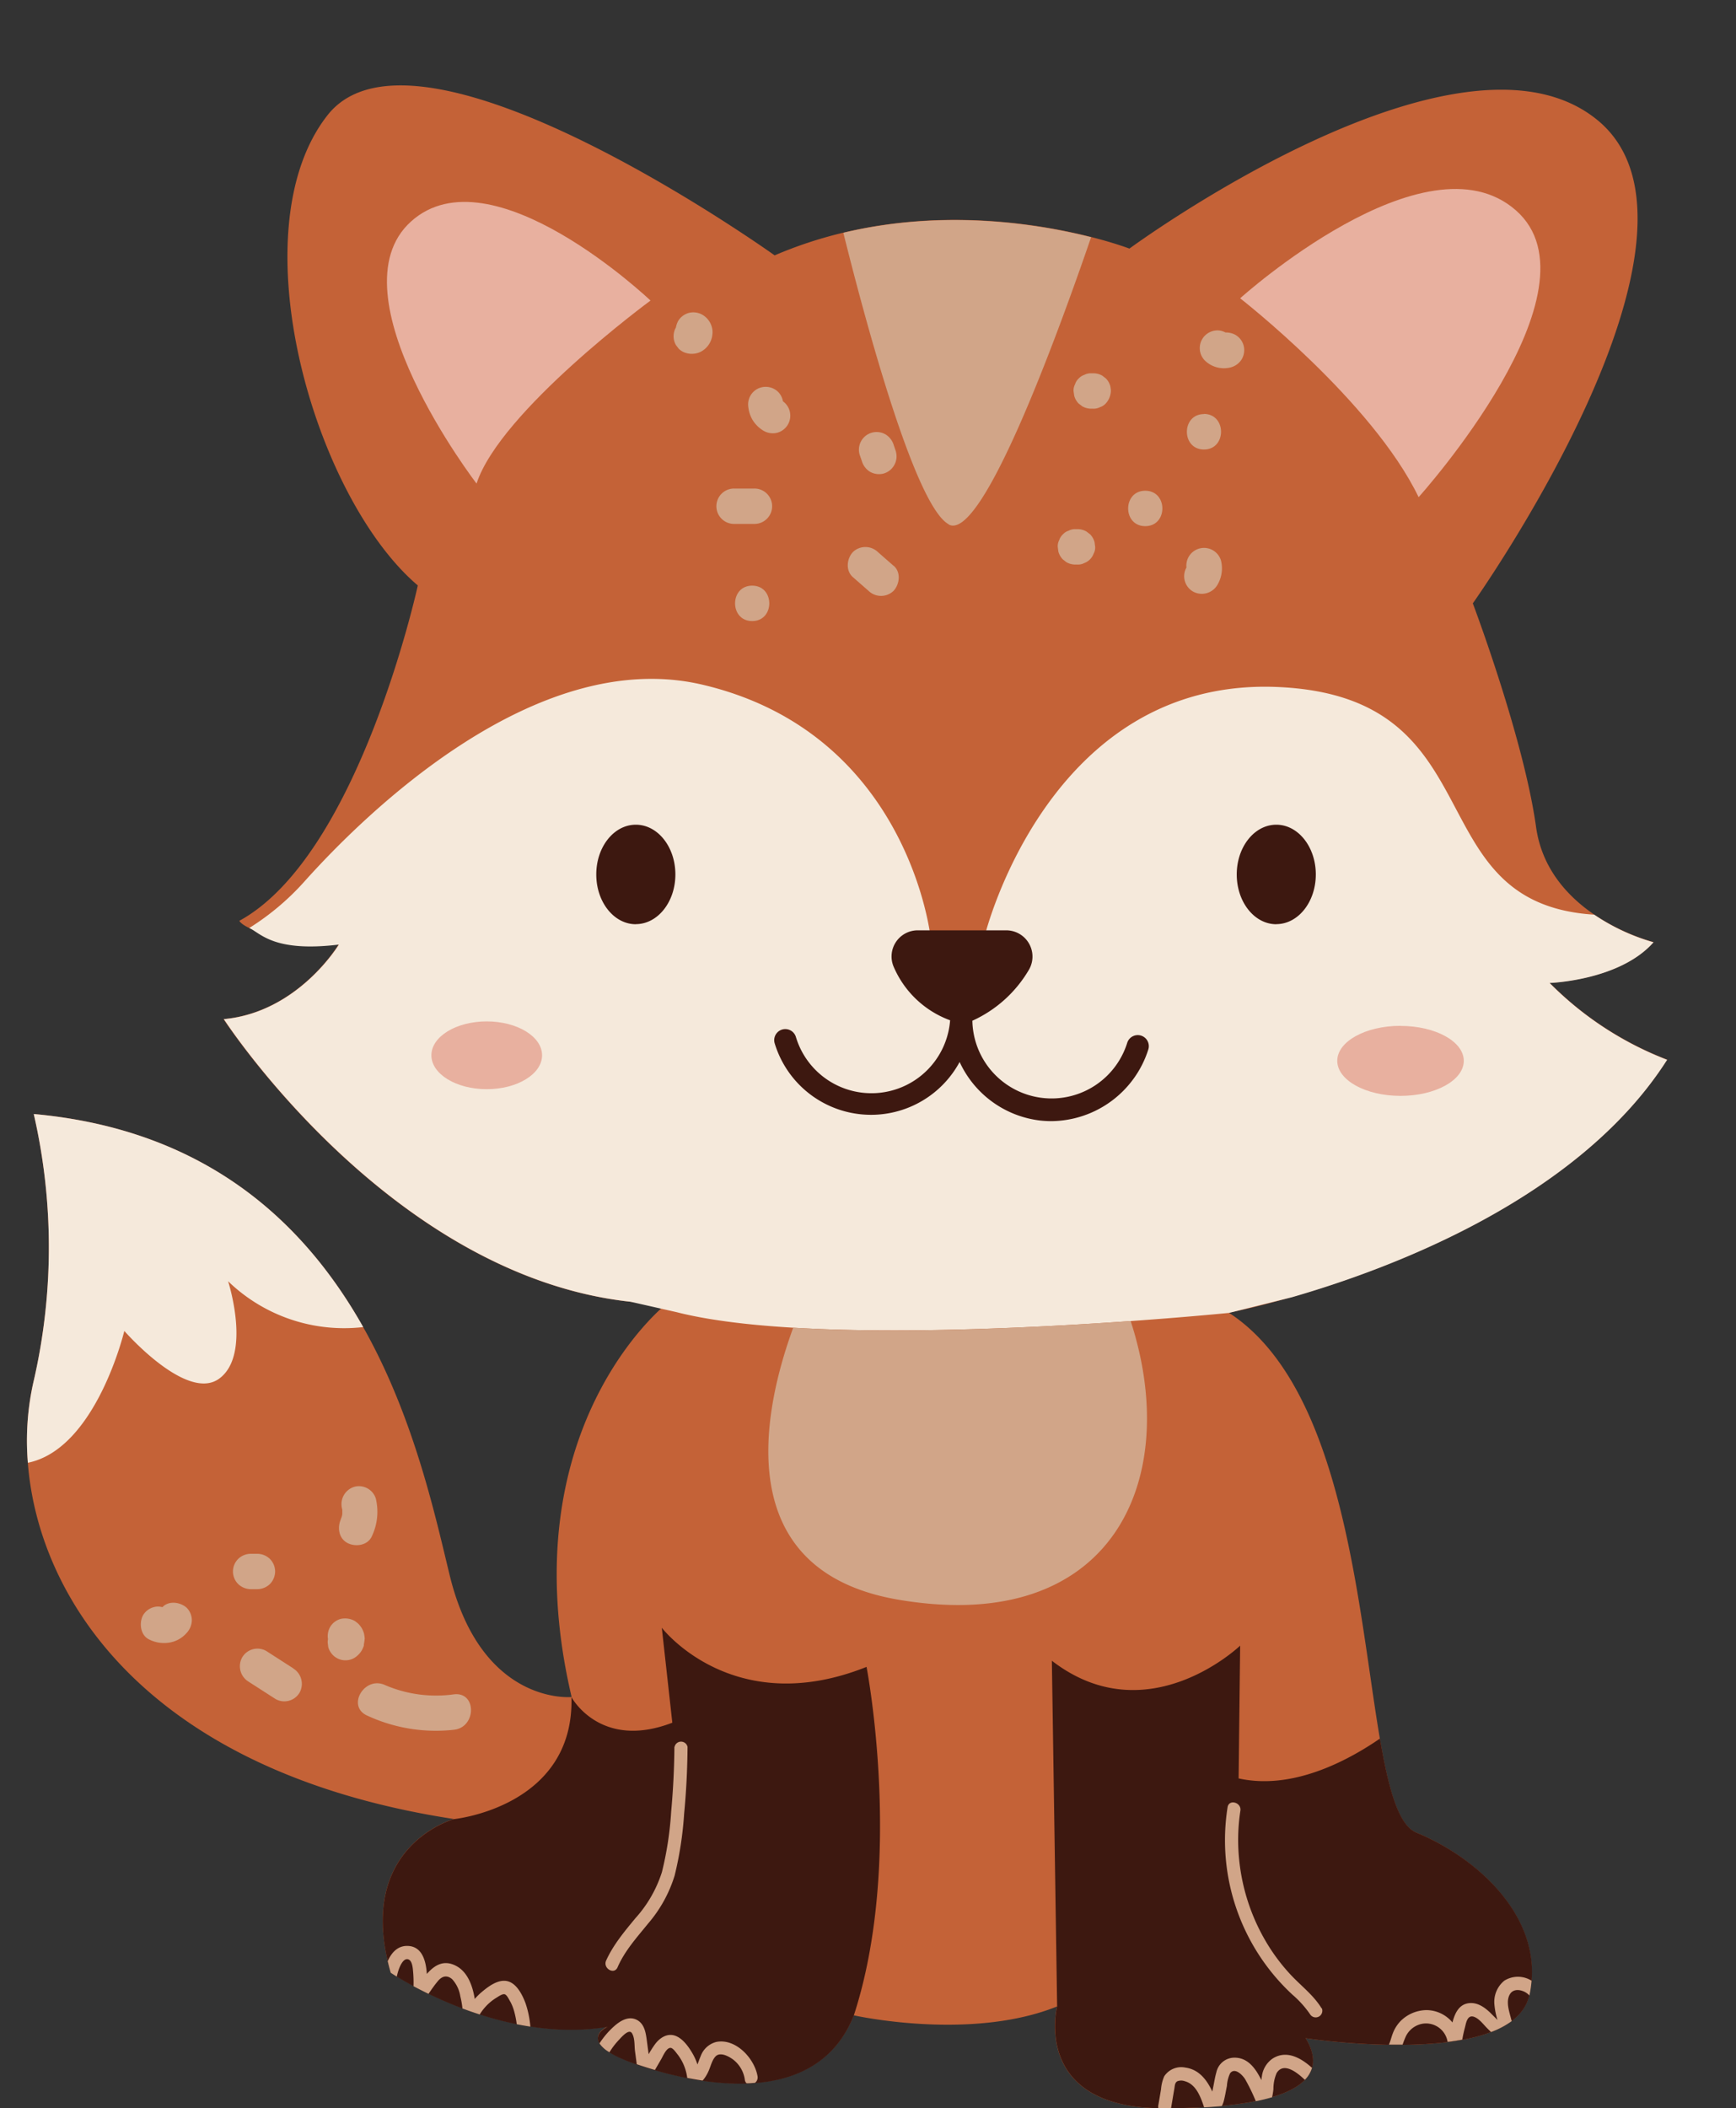 <?xml version="1.0" encoding="UTF-8"?><svg xmlns="http://www.w3.org/2000/svg" xmlns:xlink="http://www.w3.org/1999/xlink" height="476.4" preserveAspectRatio="xMidYMid meet" version="1.0" viewBox="-6.1 -19.3 392.4 476.4" width="392.4" zoomAndPan="magnify"><rect x="-6.1" y="-19.3" width="392.4" height="476.4" fill="#333333" stroke="none"/><g data-name="9"><g id="change1_1"><path d="M249.19,36.88S323.49-17.76,354.9,7.77s-28.09,109.28-28.09,109.28,11.49,30.38,14.3,50.55,26.55,26,26.55,26c-7.66,8.69-23.49,9.2-23.49,9.2a75.56,75.56,0,0,0,26.56,17.36c-27.83,43.66-99.07,57.19-99.07,57.19C307.92,300.88,299.75,389,314,394.84s29.37,19.91,25.54,36.76S289,441.3,289,441.3c5.62,9.2-2.29,15.83-32.17,15.83s-24-23-24-23c-19.66,7.91-45.95,2-45.95,2-8.17,20.42-33.2,16.34-48.51,11.23s-7.15-8.68-7.15-8.68c-25,4.09-49-12.25-49-12.25C74,397.9,96.51,391.77,96.51,391.77,13.28,379-6.13,324.88,1.53,292.71a134.66,134.66,0,0,0,0-60.26c73,6.64,86.81,74.56,94,104.17s27.58,27.58,27.58,27.58c-14.3-60.77,21.44-88.85,21.44-88.85C85.79,274.84,44.43,211,44.43,211c16.85-1.54,26-16.85,26-16.85C49.53,192.62,48,188.79,48,188.79,75.07,174,88.34,113,88.34,113,64.85,93.05,47.49,32.79,67.92,6.75S169,38.41,169,38.41C208.85,21.3,249.19,36.88,249.19,36.88Z" fill="#c46237"/></g><g id="change2_1"><path d="M22,281.47S15.63,308.15.2,311.26a60.41,60.41,0,0,1,1.33-18.55,134.66,134.66,0,0,0,0-60.26C40.67,236,62.79,257.17,76,280.6a37.71,37.71,0,0,1-30.54-10.36s5.36,16.6-2,22S22,281.47,22,281.47ZM370.73,220.2a75.56,75.56,0,0,1-26.56-17.36s15.83-.51,23.49-9.2a46.28,46.28,0,0,1-13.41-6.24c-40.71-2.56-21.57-49.47-71.86-51.46-51.58-2-65.88,56.17-65.88,56.17l-12.25.51s-4.85-46.21-51.58-57.19c-37.78-8.88-76.57,29.5-90,44.51a58,58,0,0,1-12.43,10.47h0c2.61,1.23,5.57,5.53,20.25,3.75,0,0-9.19,15.31-26,16.85,0,0,37.56,57.95,91.9,63.86l10.4,2.35c36,9.19,124.93.17,124.93.17l14.21-3.54C308.11,267.46,350.68,251.65,370.73,220.2Z" fill="#f5e9db"/></g><g id="change3_1"><path d="M140.94,48.62s-34,25-39.32,41.36c0,0-32.94-42.89-14.81-59.23S140.94,48.62,140.94,48.62Zm133.28-.51s29.87,23.24,40.34,44.94c0,0,42.38-47,21.95-64.85S274.22,48.11,274.22,48.11ZM103.92,211.52c-6.91,0-12.51,3.43-12.51,7.66s5.6,7.66,12.51,7.66,12.51-3.43,12.51-7.66S110.83,211.52,103.92,211.52Zm206.55,1c-7.9,0-14.3,3.54-14.3,7.91s6.4,7.92,14.3,7.92,14.3-3.55,14.3-7.92S318.37,212.54,310.47,212.54Z" fill="#e8b09f"/></g><g id="change4_1"><path d="M339.58,431.6c-3.83,16.85-50.56,9.7-50.56,9.7,5.62,9.2-2.29,15.83-32.17,15.83s-24-23-24-23L231.66,356c21.62,16.68,42.56-3.41,42.56-3.41l-.35,30c12,2.68,24.4-3.81,31.95-9,1.95,11.42,4.2,19.59,8.22,21.25C328.34,400.71,343.41,414.75,339.58,431.6ZM143.49,348.54,145.87,370c-16.34,6.3-22.8-5.78-22.8-5.78.68,24.85-26.56,27.57-26.56,27.57S74,397.9,82.22,426.5c0,0,24,16.34,49,12.25,0,0-8.17,3.58,7.15,8.68s40.34,9.19,48.51-11.23c11.4-34.9,2.89-78.81,2.89-78.81C159.49,369.47,143.49,348.54,143.49,348.54Zm-5.87-159c4.93,0,8.94-5,8.94-11.23s-4-11.24-8.94-11.24-8.94,5-8.94,11.24S132.68,189.56,137.62,189.56Zm144.77,0c4.93,0,8.93-5,8.93-11.23s-4-11.24-8.93-11.24-8.94,5-8.94,11.24S277.45,189.56,282.39,189.56ZM253.45,217.9a2.5,2.5,0,1,0-4.76-1.53,17.91,17.91,0,0,1-35-5,28.36,28.36,0,0,0,12.67-11.33,5.93,5.93,0,0,0-5-9.1h-20a5.91,5.91,0,0,0-5.53,8.06,22.17,22.17,0,0,0,12.83,12.27A17.83,17.83,0,0,1,173.79,215a2.5,2.5,0,0,0-4.77,1.52,22.76,22.76,0,0,0,41.79,4.17A23,23,0,0,0,229,233.92a23.61,23.61,0,0,0,2.51.14A23.21,23.21,0,0,0,253.45,217.9Z" fill="#3d1810"/></g><g id="change5_1"><path d="M249.47,279.23c11.72,35.93-4.13,71.13-52.36,63-39-6.56-30.42-43.72-23.91-61.5C198.18,282.23,229,280.68,249.47,279.23Zm-41.13-180c7.4,4,24.09-41.35,32.19-64.92-11.45-2.91-32.9-6.51-56-1C189.27,52.39,200.64,95,208.34,99.18Zm-62,276.26q-.06,7.31-.73,14.6a76,76,0,0,1-2.09,13.67,28.38,28.38,0,0,1-6,10.43c-2.47,3-5,6-6.62,9.58-.76,1.75,1.83,3.28,2.59,1.51,1.63-3.75,4.36-6.74,6.9-9.88a30.31,30.31,0,0,0,6-10.84,80.45,80.45,0,0,0,2.15-14c.48-5,.73-10,.77-15.08A1.5,1.5,0,0,0,146.38,375.44Zm146.3,59.08c-1.78-2.93-4.53-5-6.85-7.45a42.69,42.69,0,0,1-5.8-7.75,45.32,45.32,0,0,1-6-18.47,43.64,43.64,0,0,1,.28-11c.3-1.89-2.59-2.7-2.89-.8A47.59,47.59,0,0,0,286,431.43a23.09,23.09,0,0,1,4.12,4.6A1.5,1.5,0,0,0,292.68,434.52ZM290.46,448c-2.44-2.21-5.71-4.1-8.87-2.12a5.76,5.76,0,0,0-2.46,4.06,7.4,7.4,0,0,0-.11.84c-1.31-2.68-3.09-5.14-6.17-5.08a4.18,4.18,0,0,0-4,3.28c-.32,1.1-.49,2.26-.72,3.38-.07.33-.13.65-.2,1-1.22-2.62-3-5-6.1-5.42a4.6,4.6,0,0,0-4.76,1.95,8.83,8.83,0,0,0-.73,2.92c-.2,1.2-.4,2.4-.61,3.6a1.67,1.67,0,0,0,0,.71l1.05,0h1.82c.25-1.47.49-2.95.75-4.43.11-.62.08-1.34.7-1.67a2.4,2.4,0,0,1,1.67,0c2.58.71,3.59,3.62,4.36,5.91,1.4-.08,2.72-.18,4-.3a5.53,5.53,0,0,0,.49-1.33c.26-1.06.44-2.15.66-3.22a7.82,7.82,0,0,1,.71-2.84c1.07-1.45,2.86.42,3.43,1.37a43.11,43.11,0,0,1,2.39,4.93c1.33-.27,2.56-.57,3.68-.9a15.69,15.69,0,0,0,.3-1.84,9.06,9.06,0,0,1,.72-3.61c1.59-2.61,4.69-.11,6.38,1.52A6.46,6.46,0,0,0,290.46,448Zm49.63-19.69a5.78,5.78,0,0,0-6.17,0,6.18,6.18,0,0,0-2.22,5.46,16.5,16.5,0,0,0,.69,3.41l-1.63-1.63c-1.35-1.3-3-2.43-4.94-2.15s-2.86,1.88-3.42,3.66c-.07.22-.13.45-.19.68a7.71,7.71,0,0,0-5.92-2.79,8.44,8.44,0,0,0-5.72,2.39,8.08,8.08,0,0,0-1.84,2.86c-.32.81-.51,1.74-.89,2.55,1,0,2.05,0,3.1,0a20.72,20.72,0,0,1,.77-1.95,5.22,5.22,0,0,1,3.61-2.75,4.94,4.94,0,0,1,5.79,4.08c1.13-.14,2.24-.31,3.32-.51A26.24,26.24,0,0,1,325,439c.27-1,.5-3,2-2.56,1.2.37,2.2,1.75,3.05,2.6l.87.87a19.34,19.34,0,0,0,4.68-2.47c-.14-.55-.3-1.1-.44-1.65-.37-1.38-.76-3.16.06-4.47s2.58-1,3.7-.26a4.94,4.94,0,0,1,.7.6l0-.09A25.18,25.18,0,0,0,340.09,428.33ZM165.15,450c-.62-4-4.84-8.71-9.31-7.86a5.08,5.08,0,0,0-3.55,3.19c-.25.56-.47,1.24-.74,1.91a12.94,12.94,0,0,0-1.1-2.47c-.89-1.54-2.29-3.52-4.06-4.07s-3.43.58-4.46,2a25.11,25.11,0,0,0-1.41,2.21c-.14-1-.27-2-.41-3.06-.23-1.69-.49-3.64-2.1-4.6-1.89-1.11-3.85.07-5.27,1.33a18.89,18.89,0,0,0-3.34,3.9,6.71,6.71,0,0,0,2.26,2,16.48,16.48,0,0,1,2.14-2.8c.55-.58,2.26-2.62,2.95-1.5s.53,2.89.68,4,.27,2,.4,3l.56.19c1.13.38,2.32.75,3.55,1.11l1.44-2.48c.39-.67,1.22-2.7,2.2-2.5.48.1,1.11,1,1.4,1.37a10.65,10.65,0,0,1,1.08,1.65,11,11,0,0,1,1.18,3.75c1.15.22,2.32.43,3.49.6a8.7,8.7,0,0,0,1.36-2.21c.45-1,.78-2.52,1.63-3.32,1.1-1,3.14.17,4.09.94a6.94,6.94,0,0,1,2.45,4.41,1.25,1.25,0,0,0,.4.8c.64,0,1.27-.05,1.9-.1A1.56,1.56,0,0,0,165.15,450ZM112.69,433.4c-.7-1.87-2-4.53-4.15-5s-4.45,1.36-5.92,2.61a14.53,14.53,0,0,0-1.41,1.42c-.49-3.06-1.65-6.13-4.21-7.47-2.81-1.48-4.9-.15-6.62,1.82-.19-3.09-1.13-6.2-4.26-6.33-2.26-.1-3.69,1.43-4.58,3.43.19.86.42,1.73.68,2.63,0,0,.48.33,1.37.87a14.78,14.78,0,0,1,.39-1.45c.25-.74,1-2.66,2.07-2.48s1.16,2.1,1.23,2.86a27,27,0,0,1,.09,3.24c1,.54,2.14,1.12,3.39,1.73.68-1,1.37-2,2.13-2.9.92-1.09,2-1.43,3.2-.43a7.41,7.41,0,0,1,1.86,3.9,19.5,19.5,0,0,1,.48,2.73c1.25.47,2.55.92,3.9,1.36a11.74,11.74,0,0,1,1.85-2.3,11,11,0,0,1,1.95-1.5c.44-.26,1.34-.93,1.87-.76s1,1.29,1.31,1.77a10.68,10.68,0,0,1,.84,2.18,20.52,20.52,0,0,1,.55,2.81c1,.2,2,.38,3.08.54A22,22,0,0,0,112.69,433.4ZM241.45,104.28a2.91,2.91,0,0,1-.35,1.54,3.57,3.57,0,0,1-2.11,2.12,3,3,0,0,1-1.54.34h-.51a4,4,0,0,1-2-.54l-.81-.63a4,4,0,0,1-1-1.76c-.05-.36-.09-.71-.14-1.07a3,3,0,0,1,.34-1.54,3.08,3.08,0,0,1,.83-1.29,2.94,2.94,0,0,1,1.29-.82,3,3,0,0,1,1.54-.35h.51a4,4,0,0,1,2,.55l.81.62a4.06,4.06,0,0,1,1,1.77C241.35,103.57,241.4,103.93,241.45,104.28Zm24.59-30c-5.14,0-5.15,8,0,8S271.2,74.24,266,74.24ZM252.77,91.6c-5.15,0-5.16,8,0,8S257.92,91.6,252.77,91.6ZM244.88,68a4,4,0,0,0-1-1.77l-.81-.63a3.94,3.94,0,0,0-2-.54h-.51a3,3,0,0,0-1.54.34,3.08,3.08,0,0,0-1.29.83,2.94,2.94,0,0,0-.82,1.29,3,3,0,0,0-.35,1.54l.15,1.06a4,4,0,0,0,1,1.77l.81.62a4,4,0,0,0,2,.55H241a3,3,0,0,0,1.54-.35,2.94,2.94,0,0,0,1.29-.82A4.41,4.41,0,0,0,245,69.05C245,68.69,244.93,68.34,244.88,68Zm-49,40.56-3.54-3.1a4.08,4.08,0,0,0-5.66,0c-1.39,1.51-1.68,4.18,0,5.66l3.54,3.1a4.08,4.08,0,0,0,5.66,0C197.28,112.7,197.58,110,195.9,108.55Zm-25-37.15a4,4,0,0,0-1.07-2.12,4,4,0,0,0-5.66,0A4,4,0,0,0,163,72.11a7.47,7.47,0,0,0,1,3.48,7.32,7.32,0,0,0,2.55,2.49,4.13,4.13,0,0,0,3.08.4,4,4,0,0,0,1.26-7.08Zm25.55,11.38-.52-1.53a4.27,4.27,0,0,0-1.84-2.39,4.09,4.09,0,0,0-3.08-.4,4,4,0,0,0-2.8,4.92l.53,1.53a4.21,4.21,0,0,0,1.83,2.39,4.11,4.11,0,0,0,3.09.4A4,4,0,0,0,196,85.86,4,4,0,0,0,196.41,82.78Zm-32,8.31h-4.6a4,4,0,0,0,0,8h4.6a4,4,0,0,0,0-8ZM154.8,54.6a4.62,4.62,0,0,0-2.15-2.78,4.13,4.13,0,0,0-3.08-.4,4.07,4.07,0,0,0-2.39,1.83,4.89,4.89,0,0,0-.5,1.48,2.92,2.92,0,0,0-.38.89,4,4,0,0,0,.4,3.08l.62.81a4,4,0,0,0,1.77,1,4.72,4.72,0,0,0,2.36,0,4.26,4.26,0,0,0,1.18-.51,4.94,4.94,0,0,0,2.12-2.79c0-.05,0-.1.05-.15a7.66,7.66,0,0,0,.16-1.17A4.47,4.47,0,0,0,154.8,54.6Zm115.07,52.71a4,4,0,0,0-7.79,1.64v0a4,4,0,0,0,1.47,5.42A4.09,4.09,0,0,0,269,113,7.27,7.27,0,0,0,269.87,107.31ZM275,58.77a4,4,0,0,0-1.84-2.39,4.39,4.39,0,0,0-2.26-.54,3.81,3.81,0,0,0-1.81-.48,4.07,4.07,0,0,0-2.83,1.18,4,4,0,0,0,0,5.65,6.17,6.17,0,0,0,5.95,1.5,4.19,4.19,0,0,0,2.39-1.84A4.09,4.09,0,0,0,275,58.77ZM163.92,113.05c-5.15,0-5.16,8,0,8S169.07,113.05,163.92,113.05ZM96.56,371.59a36.8,36.8,0,0,1-19.67-3.2c-4.7-2.1-.62-9,4-6.91a29.16,29.16,0,0,0,15.63,2.11C101.67,363,101.6,371,96.56,371.59ZM76.34,351a8.54,8.54,0,0,0-.16-1.13,5.14,5.14,0,0,0-.46-1.14l-.06-.11a6,6,0,0,0-.68-.89,6.1,6.1,0,0,0-1-.78,4.53,4.53,0,0,0-3.08-.4,4,4,0,0,0-2.39,1.84,4.15,4.15,0,0,0-.47,2.74,3,3,0,0,0,0,1.26,2.94,2.94,0,0,0,.47,1.49A4,4,0,0,0,74,355.36a5.11,5.11,0,0,0,1.71-1.75,9.16,9.16,0,0,0,.43-1,.56.56,0,0,1,0-.12c0-.19.07-.52.09-.63a5.87,5.87,0,0,0,.08-.67S76.34,351.09,76.34,351ZM54.92,333a4.17,4.17,0,0,0-2.83-1.17H50.56A4.09,4.09,0,0,0,47.73,333a4,4,0,0,0,0,5.66,4.18,4.18,0,0,0,2.83,1.17h1.53a4.17,4.17,0,0,0,2.83-1.17,4.13,4.13,0,0,0,1.17-2.83A4.07,4.07,0,0,0,54.92,333Zm5.27,24.72-6.08-3.91a4,4,0,0,0-5.47,1.44,4.09,4.09,0,0,0,1.43,5.47l6.08,3.91a4,4,0,0,0,5.47-1.43A4.09,4.09,0,0,0,60.19,357.75Zm18.69-38.27A4,4,0,0,0,74,316.69a4.09,4.09,0,0,0-2.79,4.92,1.71,1.71,0,0,0,.06.26V322c0,.29,0,.57,0,.85,0,.09-.09.49-.14.65s-.46,1.12-.13.42c-.89,1.89-.59,4.4,1.44,5.47,1.78.94,4.51.58,5.47-1.43A12.84,12.84,0,0,0,78.88,319.48ZM37.26,346.89a4.34,4.34,0,0,1-1.17,2.83,6.61,6.61,0,0,1-3.5,2.1,7.4,7.4,0,0,1-4.94-.61c-2-.91-2.36-3.73-1.43-5.47a4,4,0,0,1,2.39-1.84,3.59,3.59,0,0,1,2,0c1.44-1.56,4.09-1.15,5.5.14A4,4,0,0,1,37.26,346.89Z" fill="#d1a588"/></g></g></svg>